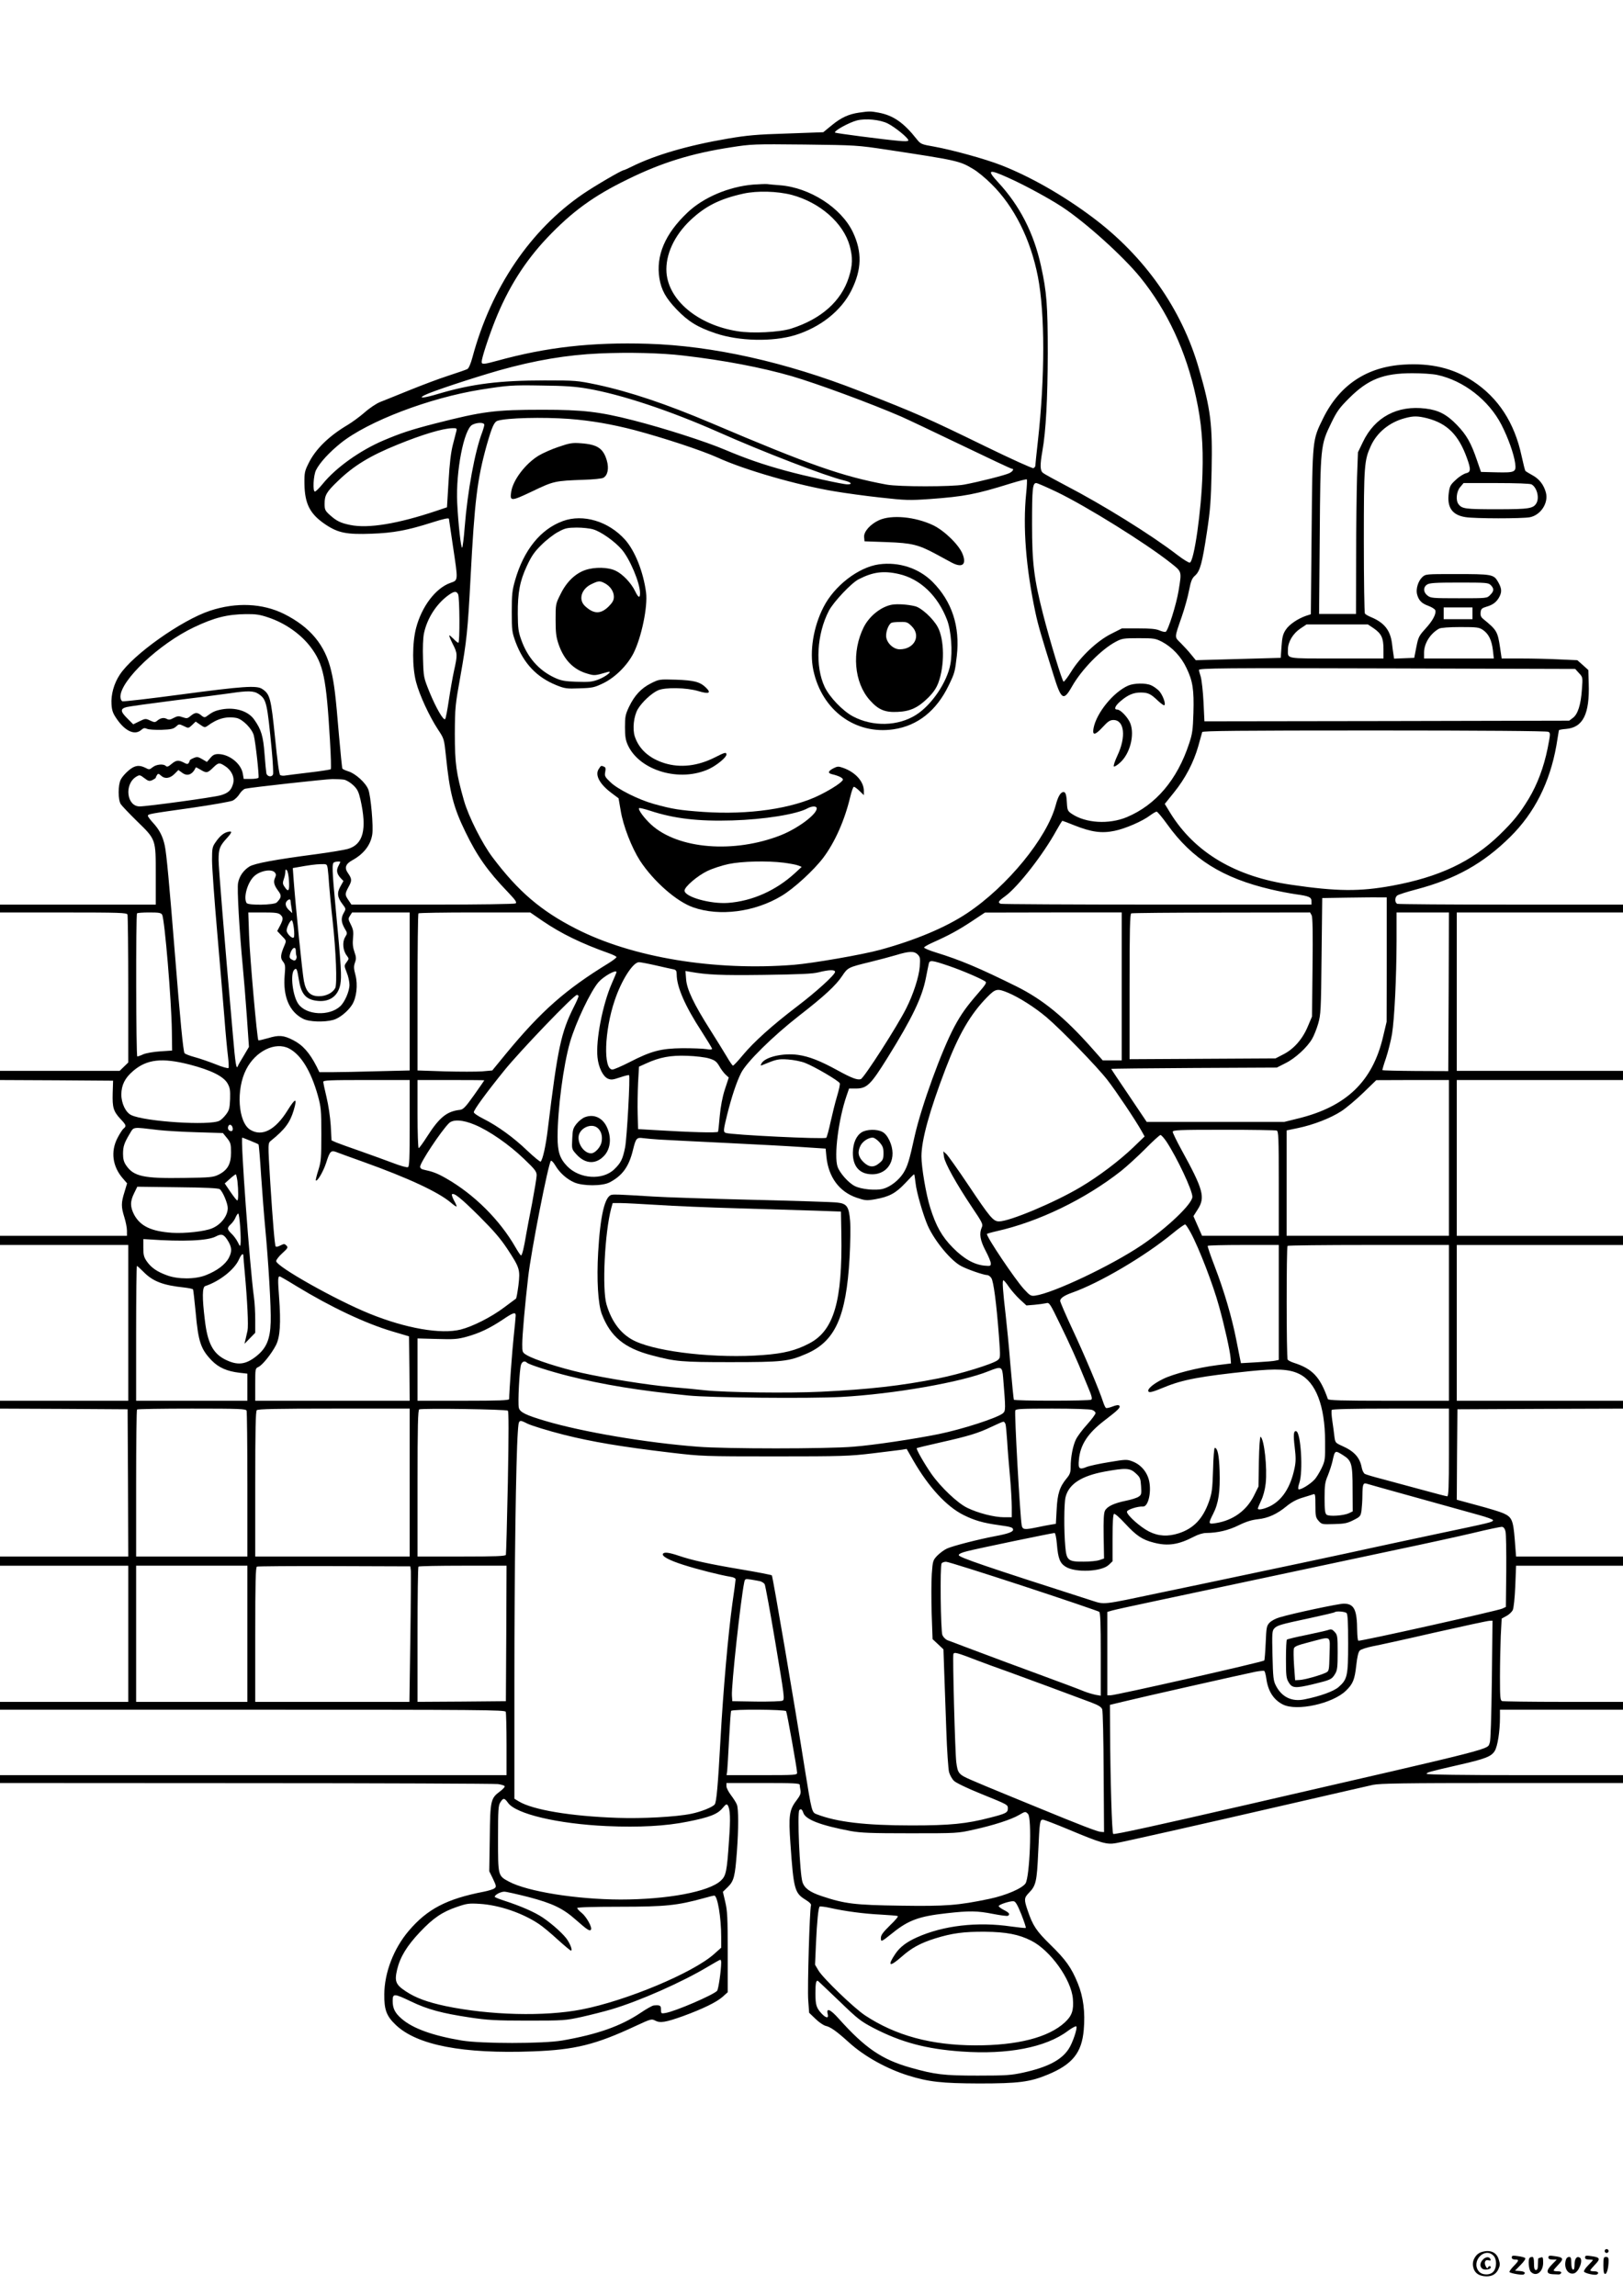 <?xml version="1.0" standalone="no"?>
<!DOCTYPE svg PUBLIC "-//W3C//DTD SVG 20010904//EN"
 "http://www.w3.org/TR/2001/REC-SVG-20010904/DTD/svg10.dtd">
<svg version="1.0" xmlns="http://www.w3.org/2000/svg"
 width="1240pt" height="1754pt" viewBox="0 0 1240 1754"
 preserveAspectRatio="xMidYMid meet">

<g transform="translate(0,1754) scale(0.1,-0.1)"
fill="#000000" stroke="none">
<path d="M6565 16680 c-82 -12 -138 -38 -209 -96 l-66 -54 -277 -10 c-234 -7
-306 -14 -453 -39 -305 -52 -558 -126 -736 -215 -29 -14 -55 -26 -59 -26 -15
0 -216 -117 -310 -181 -402 -274 -702 -716 -845 -1247 -13 -49 -29 -86 -39
-91 -9 -5 -75 -28 -146 -51 -72 -23 -206 -74 -300 -112 -93 -38 -193 -78 -221
-89 -28 -11 -82 -47 -120 -81 -38 -33 -96 -75 -128 -94 -143 -85 -245 -184
-298 -292 -30 -60 -33 -73 -32 -156 2 -157 43 -235 166 -316 93 -61 159 -74
345 -67 169 6 276 26 464 86 88 28 129 37 129 27 0 -2 14 -94 30 -204 41 -274
42 -263 -20 -285 -112 -40 -218 -180 -261 -344 -30 -115 -30 -300 0 -413 26
-100 102 -263 167 -362 47 -71 47 -71 61 -202 28 -278 57 -393 149 -581 89
-184 171 -300 323 -458 59 -62 72 -80 60 -88 -8 -5 -280 -9 -634 -9 l-620 0
-22 33 c-29 42 -29 48 1 104 26 47 25 60 -7 106 -27 39 -16 68 35 96 87 48
139 115 152 196 10 59 -11 296 -30 344 -20 52 -99 123 -153 139 -22 7 -42 16
-45 21 -3 4 -14 118 -26 252 -26 312 -36 395 -60 496 -46 196 -160 333 -359
433 -165 82 -366 91 -566 25 -218 -72 -590 -336 -690 -489 -45 -68 -68 -153
-63 -227 3 -47 11 -69 41 -112 65 -94 138 -126 187 -82 16 14 25 16 43 8 12
-6 62 -9 110 -8 75 3 92 7 112 25 22 20 23 21 59 4 36 -18 36 -18 64 8 l27 26
35 -24 c31 -22 36 -22 55 -9 75 56 144 75 221 61 47 -9 119 -81 133 -133 14
-54 42 -313 36 -324 -4 -5 -30 -9 -60 -9 l-53 0 -7 41 c-13 76 -103 148 -187
149 -28 0 -42 -7 -61 -30 l-26 -30 -36 21 c-31 18 -39 20 -65 9 -17 -7 -30
-15 -30 -19 0 -3 -4 -12 -8 -19 -7 -10 -14 -10 -38 3 -41 21 -58 19 -94 -11
-23 -20 -34 -24 -43 -15 -18 18 -72 13 -100 -9 -25 -20 -28 -20 -56 -5 -48 24
-83 19 -129 -21 -24 -20 -50 -50 -59 -68 -22 -41 -22 -156 0 -189 9 -13 63
-70 121 -127 149 -145 146 -137 146 -413 l0 -227 -595 0 -595 0 0 -30 0 -30
484 0 c432 0 485 -2 490 -16 3 -9 6 -266 6 -573 l0 -557 -33 -32 -33 -32 -457
0 -457 0 0 -35 0 -35 432 -2 432 -3 -3 -95 c-3 -110 5 -138 59 -197 45 -47 47
-55 24 -74 -9 -7 -30 -40 -47 -73 -53 -103 -37 -218 42 -308 l32 -37 -20 -67
c-26 -82 -26 -112 -1 -192 11 -35 20 -81 20 -103 l0 -39 -485 0 -485 0 0 -35
0 -35 490 0 490 0 0 -595 0 -595 -490 0 -490 0 0 -30 0 -30 488 -2 487 -3 3
-562 2 -563 -490 0 -490 0 0 -35 0 -35 490 0 490 0 0 -520 0 -520 -490 0 -490
0 0 -30 0 -30 1929 0 c1750 0 1929 -1 1935 -16 3 -9 6 -121 6 -250 l0 -234
-1935 0 -1935 0 0 -30 0 -30 1878 -1 c1032 0 1899 -4 1926 -7 27 -4 51 -11 52
-17 2 -5 -14 -23 -36 -39 -71 -53 -75 -68 -78 -356 l-4 -254 29 -59 c26 -55
26 -60 10 -72 -9 -7 -45 -18 -80 -25 -284 -55 -432 -132 -574 -299 -115 -135
-186 -319 -187 -486 -1 -118 17 -166 89 -234 163 -154 512 -221 1045 -201 323
12 480 51 786 194 117 54 122 56 150 41 38 -20 80 -13 214 35 150 55 255 106
301 147 l39 35 0 307 c0 262 -3 317 -19 383 l-18 77 38 37 c46 45 55 80 69
269 13 178 13 326 0 360 -5 14 -26 47 -45 72 -19 25 -35 56 -35 69 l0 24 280
0 c231 0 280 -2 280 -14 0 -7 3 -26 6 -42 4 -23 -2 -39 -30 -76 -56 -72 -62
-118 -47 -331 24 -346 32 -377 113 -427 33 -20 48 -36 44 -45 -10 -28 -28
-629 -21 -724 l7 -96 48 -46 c26 -26 62 -50 78 -54 37 -8 83 -40 182 -130 116
-104 283 -197 448 -249 158 -49 256 -60 542 -61 302 0 389 11 526 68 188 78
259 167 274 341 12 135 -3 252 -45 355 -49 121 -93 182 -211 297 -107 105
-133 144 -173 262 -28 82 -27 95 10 133 54 55 61 86 71 309 11 240 13 250 36
250 9 0 98 -34 196 -75 251 -105 292 -117 363 -104 73 13 632 139 1348 304
303 70 579 133 615 141 53 11 234 14 988 14 l922 0 0 30 0 30 -750 0 c-473 0
-750 4 -750 10 0 11 18 16 235 66 212 48 259 66 285 109 22 35 40 151 40 258
l0 57 470 0 470 0 0 30 0 30 -454 0 c-250 0 -461 3 -470 6 -14 5 -16 31 -16
183 0 98 3 238 6 313 l7 134 36 20 c20 10 42 31 49 46 7 15 15 90 19 182 l6
156 409 0 408 0 0 35 0 35 -408 0 -409 0 -10 130 c-12 149 -22 172 -88 201
-24 11 -114 38 -200 61 l-155 42 2 345 3 346 633 3 632 2 0 30 0 30 -635 0
-635 0 0 595 0 595 635 0 635 0 0 35 0 35 -635 0 -635 0 0 595 0 595 635 0
635 0 0 35 0 35 -635 0 -635 0 0 605 0 605 635 0 635 0 0 30 0 30 -854 0
c-470 0 -861 3 -870 6 -20 8 -21 47 -2 63 8 7 73 28 146 47 300 79 513 198
719 402 185 183 302 415 352 697 10 61 19 113 19 116 0 4 25 9 55 11 130 11
181 115 173 349 l-3 101 -42 38 -42 37 -137 6 c-75 4 -205 7 -289 7 l-152 0
-12 82 c-19 126 -25 135 -130 221 -16 13 -21 26 -19 49 3 27 9 33 46 44 49 14
77 36 98 76 20 39 17 65 -11 114 -33 57 -46 59 -327 59 -226 0 -226 0 -252
-24 -31 -29 -49 -89 -40 -128 12 -48 35 -72 85 -90 27 -10 52 -25 55 -35 8
-27 -19 -79 -76 -141 -49 -54 -54 -64 -69 -140 l-16 -82 -77 -3 -77 -3 -5 33
c-3 18 -8 56 -11 83 -13 101 -59 159 -160 201 -22 9 -43 21 -47 28 -4 6 -8
254 -8 551 0 582 3 619 54 730 47 102 142 180 260 211 66 18 98 17 171 -1 152
-40 238 -126 302 -302 32 -88 31 -110 -7 -118 -16 -4 -51 -25 -76 -49 -42 -38
-48 -48 -55 -101 -15 -110 25 -169 127 -185 72 -12 432 -12 492 -1 83 16 144
109 123 188 -16 60 -51 105 -103 133 -26 14 -50 29 -53 32 -4 4 -17 56 -30
116 -54 253 -178 444 -372 571 -149 98 -318 139 -528 126 -282 -17 -490 -155
-616 -410 -83 -169 -81 -154 -88 -868 l-6 -629 -37 -12 c-65 -23 -128 -66
-155 -107 -21 -32 -27 -56 -32 -127 l-6 -87 -325 -9 -324 -9 -36 44 c-19 24
-55 63 -79 87 -49 49 -50 34 8 202 22 63 47 154 56 202 14 71 22 91 46 112 38
34 54 93 90 331 26 172 31 238 36 473 7 354 -6 461 -98 779 -130 452 -414 856
-813 1154 -223 167 -472 309 -696 397 -126 49 -370 116 -512 142 -99 17 -104
20 -133 56 -100 127 -180 183 -294 204 -58 11 -71 11 -146 0z m217 -83 c56
-28 158 -111 158 -129 0 -7 -24 -9 -72 -4 -116 10 -483 58 -488 63 -12 12 106
77 167 93 67 17 176 6 235 -23z m-2 -201 c533 -81 553 -85 655 -147 32 -18 95
-70 139 -114 174 -171 300 -422 356 -710 54 -280 54 -766 0 -1251 -11 -98 -20
-185 -20 -192 0 -7 -7 -15 -15 -18 -8 -3 -171 71 -364 165 -447 218 -524 252
-966 425 -564 221 -1121 345 -1615 360 -431 13 -775 -26 -1152 -130 -102 -28
-118 -29 -118 -8 0 28 51 185 102 314 99 249 227 452 398 633 191 201 354 320
615 447 260 128 490 199 791 245 153 24 173 25 559 21 397 -5 402 -5 635 -40z
m928 -216 c120 -54 301 -152 401 -217 180 -117 472 -380 604 -543 206 -255
349 -562 425 -915 42 -191 56 -358 49 -584 -8 -279 -64 -673 -97 -679 -8 -1
-51 25 -95 59 -199 153 -567 382 -854 531 -86 45 -164 88 -173 96 -22 18 -23
59 -4 167 27 151 40 400 41 745 0 370 -8 471 -52 670 -55 250 -162 459 -326
636 -91 99 -76 105 81 34z m-2488 -1356 c311 -36 599 -91 831 -158 188 -55
596 -205 834 -308 39 -17 242 -113 452 -214 210 -101 386 -184 392 -184 21 0
11 -20 -17 -34 -29 -15 -233 -67 -347 -88 -93 -17 -495 -17 -590 0 -337 62
-588 150 -1340 470 -347 147 -621 239 -876 294 -150 31 -160 32 -399 32 -341
0 -551 -26 -803 -100 -119 -36 -168 -40 -112 -12 55 28 357 128 569 189 274
77 517 118 765 129 224 10 472 4 641 -16z m5761 -148 c201 -43 394 -193 491
-382 51 -100 94 -221 104 -292 9 -69 0 -73 -142 -70 l-119 3 -31 90 c-45 132
-79 192 -152 268 -78 81 -141 114 -240 126 -216 27 -388 -65 -479 -255 l-38
-79 -7 -190 c-3 -104 -7 -382 -7 -617 l-1 -428 -141 0 -141 0 5 593 c5 688 6
698 88 866 44 91 63 116 138 191 144 143 260 189 481 189 70 0 154 -5 191 -13z
m-6491 -105 c256 -44 626 -167 995 -330 348 -155 825 -338 963 -371 55 -13 70
-30 26 -30 -36 0 -325 64 -474 105 -172 47 -301 92 -460 159 -148 63 -469 166
-705 226 -254 65 -384 80 -687 80 -368 0 -459 -12 -823 -105 -183 -47 -262
-73 -394 -129 -179 -76 -365 -208 -466 -333 -26 -32 -53 -58 -59 -58 -18 0
-12 125 9 165 29 57 101 135 188 205 208 167 678 346 1072 409 204 32 235 35
460 31 178 -2 258 -7 355 -24z m-140 -231 c166 -13 323 -40 500 -86 228 -61
509 -154 632 -209 204 -94 610 -211 893 -258 83 -14 242 -36 355 -48 189 -21
218 -22 375 -11 260 19 348 35 617 119 65 20 120 34 123 31 3 -3 1 -52 -5
-108 -26 -257 -2 -566 71 -910 20 -94 45 -180 137 -473 60 -194 77 -205 141
-93 73 130 224 285 336 344 47 25 59 27 175 27 118 0 128 -2 179 -28 77 -41
146 -114 186 -200 48 -99 58 -165 53 -342 -4 -130 -8 -161 -33 -235 -90 -275
-254 -469 -476 -562 -137 -57 -314 -46 -420 25 -30 20 -34 28 -37 72 -3 70
-10 95 -26 95 -22 0 -42 -32 -60 -100 -67 -251 -370 -621 -676 -825 -163 -109
-397 -207 -664 -280 -139 -38 -516 -103 -660 -115 -606 -48 -1235 55 -1666
276 -267 136 -441 285 -636 544 -79 104 -185 314 -219 434 -60 210 -70 286
-70 511 1 202 3 219 43 442 47 264 56 346 77 748 31 591 51 754 124 1016 40
139 56 176 83 185 70 22 344 29 548 14z m-650 -45 c0 -8 -7 -32 -14 -52 -58
-149 -114 -455 -136 -733 -6 -80 -15 -149 -19 -153 -9 -9 -30 180 -38 343 -11
240 51 560 115 595 36 19 92 20 92 0z m-213 -47 c-3 -13 -15 -60 -27 -105 -15
-58 -25 -141 -33 -280 l-12 -198 -80 -27 c-295 -99 -522 -137 -660 -108 -73
15 -104 30 -156 77 -35 32 -39 40 -39 85 0 65 14 90 102 174 121 117 246 193
456 278 189 77 343 123 416 125 35 1 38 -1 33 -21z m4587 -466 c228 -110 681
-392 869 -541 88 -70 86 -62 62 -211 -17 -106 -81 -309 -99 -316 -7 -3 -29 2
-49 11 -26 11 -72 15 -161 15 l-124 0 -81 -41 c-107 -53 -236 -175 -306 -288
-27 -44 -54 -79 -59 -78 -11 4 -103 306 -156 512 -70 274 -85 394 -85 690 0
271 4 315 32 315 9 0 79 -31 157 -68z m3627 58 c40 -22 61 -98 39 -141 -24
-44 -55 -49 -305 -49 -240 0 -265 3 -292 39 -22 29 -16 96 13 130 l26 31 250
0 c152 0 257 -4 269 -10z m-311 -770 c26 -26 25 -46 -5 -75 -24 -25 -24 -25
-238 -25 -202 0 -216 1 -241 21 -32 25 -34 62 -4 83 19 13 60 16 245 16 210 0
224 -1 243 -20z m-7890 -69 c12 -23 14 -371 2 -371 -5 0 -21 13 -37 30 -16 16
-30 28 -32 26 -3 -2 9 -31 26 -65 37 -72 37 -83 10 -204 -11 -50 -29 -153 -40
-227 -11 -74 -23 -138 -28 -143 -13 -13 -69 84 -119 205 -45 112 -46 114 -50
253 -3 85 0 162 7 196 24 115 94 224 185 291 46 33 62 35 76 9z m7750 -146 l0
-45 -110 0 -110 0 0 45 0 45 110 0 110 0 0 -45z m-9202 -31 c130 -43 249 -127
324 -225 99 -131 121 -235 149 -716 7 -117 10 -215 6 -219 -3 -3 -77 -15 -164
-25 -87 -10 -169 -21 -183 -23 -14 -3 -32 -1 -39 3 -8 5 -21 100 -40 289 -31
302 -38 330 -99 370 -42 27 -147 20 -619 -43 -238 -32 -439 -55 -448 -52 -8 4
-15 18 -15 35 0 125 297 405 563 531 156 74 254 98 395 100 76 1 108 -4 170
-25z m8448 -84 c59 -41 74 -74 74 -160 l0 -70 -359 0 c-398 0 -371 -5 -371 69
0 57 38 121 94 159 l48 32 235 0 234 0 45 -30z m834 -12 c44 -30 67 -79 76
-155 l7 -63 -267 0 -266 0 0 45 c0 70 48 146 115 183 12 7 78 12 161 12 130 0
144 -2 174 -22z m734 -330 c29 -31 29 -32 22 -125 -8 -116 -31 -189 -69 -217
l-28 -21 -1394 -3 -1393 -2 -7 147 c-4 82 -14 168 -21 193 -8 25 -14 48 -14
52 0 14 164 16 1505 12 l1370 -4 29 -32z m-10087 -160 c59 -41 64 -64 99 -426
9 -95 13 -179 10 -187 -9 -24 -45 -18 -51 8 -2 12 -9 79 -14 149 -10 134 -25
185 -78 260 -45 66 -145 98 -249 79 -51 -10 -69 -18 -120 -56 -9 -6 -19 -4
-31 6 -33 29 -51 29 -83 3 -27 -23 -32 -24 -64 -13 -30 11 -40 10 -69 -5 -26
-15 -38 -16 -54 -7 -23 12 -48 6 -74 -16 -14 -12 -22 -11 -52 3 -34 16 -37 16
-82 -6 l-47 -23 -44 44 c-55 54 -57 75 -6 88 20 5 186 28 367 51 182 22 371
47 420 54 140 21 184 20 222 -6z m9852 -288 c18 -9 17 -14 -5 -127 -29 -143
-78 -274 -144 -384 -70 -115 -117 -173 -225 -278 -210 -203 -460 -321 -820
-387 -246 -45 -419 -44 -767 7 -426 61 -737 244 -925 546 l-44 72 70 87 c86
106 150 228 186 354 14 52 28 101 30 108 4 9 275 12 1315 12 826 0 1318 -4
1329 -10z m-10108 -263 c49 -32 73 -86 60 -133 -14 -51 -37 -72 -95 -89 -55
-16 -560 -85 -619 -85 -100 0 -119 171 -26 227 25 15 28 15 62 -11 30 -23 38
-25 61 -15 14 7 26 15 26 18 0 3 4 13 10 21 7 12 12 12 29 -4 30 -28 69 -23
104 12 l30 30 29 -21 c40 -30 79 -14 104 41 1 2 17 -6 35 -17 46 -28 54 -27
96 14 42 41 49 42 94 12z m909 -103 c18 -4 49 -23 70 -43 31 -30 40 -49 54
-109 51 -227 22 -343 -97 -377 -29 -8 -137 -26 -242 -40 -313 -41 -469 -70
-509 -94 -46 -29 -77 -73 -87 -125 -9 -42 10 -368 36 -641 8 -82 22 -254 31
-381 l16 -231 -40 -68 c-23 -37 -43 -72 -45 -79 -11 -30 -19 19 -37 230 -69
785 -110 1288 -110 1346 0 83 9 106 61 163 44 48 46 60 8 50 -32 -8 -62 -34
-93 -80 -24 -34 -26 -47 -26 -137 0 -54 18 -304 40 -556 22 -251 46 -545 55
-652 8 -107 20 -234 26 -282 6 -48 8 -91 5 -96 -3 -5 -47 7 -98 28 -51 20
-123 45 -161 55 -37 10 -71 23 -77 30 -10 12 -33 247 -75 775 -41 511 -63 752
-76 810 -15 71 -41 122 -90 175 -21 23 -39 47 -39 53 0 14 12 16 333 61 158
23 301 48 316 56 16 8 39 30 51 50 12 19 31 37 43 40 40 10 611 73 668 74 31
0 71 -2 89 -5z m6288 -341 c189 -264 421 -410 792 -497 58 -14 143 -30 190
-37 102 -14 120 -22 120 -54 l0 -25 -1179 0 c-649 0 -1186 3 -1195 6 -25 10
-19 20 35 59 98 72 291 320 390 501 23 41 43 74 46 74 3 0 45 -16 92 -35 129
-51 207 -62 305 -42 84 17 215 74 274 119 21 15 42 28 49 28 6 0 43 -44 81
-97z m-6318 -287 c0 -2 -7 -17 -15 -32 -17 -33 -12 -59 18 -92 l21 -22 -23
-41 c-28 -49 -24 -84 16 -136 26 -34 27 -36 10 -65 -23 -40 -21 -71 5 -118 23
-38 23 -39 4 -70 -22 -38 -16 -101 13 -139 18 -24 18 -25 -1 -51 -19 -26 -19
-27 1 -79 12 -28 21 -71 21 -94 0 -49 -36 -132 -71 -164 -84 -77 -258 -68
-319 17 -44 61 -64 230 -32 262 17 17 22 7 34 -68 17 -113 51 -156 132 -168
99 -15 168 31 186 124 11 59 7 134 -35 577 -28 299 -30 349 -12 356 15 7 47 8
47 3z m-96 -53 c3 -21 8 -78 11 -128 4 -49 15 -169 26 -265 26 -237 36 -489
20 -518 -20 -37 -70 -62 -124 -62 -66 0 -99 33 -115 115 -12 59 -64 578 -78
767 l-7 97 34 6 c88 16 138 23 181 24 46 1 46 1 52 -36z m-296 -93 c5 -76 -5
-89 -34 -44 -15 21 -15 31 -6 58 7 18 12 43 12 56 0 19 3 21 12 12 7 -7 14
-44 16 -82z m-108 65 c10 -12 10 -21 1 -41 -14 -31 -7 -57 26 -101 26 -34 23
-51 -13 -87 -20 -20 -218 -23 -230 -4 -26 42 7 158 58 205 45 42 133 58 158
28z m8495 -665 l-1 -475 -27 -114 c-80 -342 -281 -535 -650 -625 l-105 -26
-525 0 -526 0 -135 201 c-75 110 -136 202 -136 204 0 2 285 5 633 7 l632 3 67
34 c73 36 166 121 203 186 13 22 34 74 46 115 20 71 22 100 26 517 l5 443 182
3 c99 1 210 3 246 2 l65 0 0 -475z m-8375 448 c0 -7 3 -31 7 -53 l6 -40 -21
19 c-28 24 -37 53 -22 71 15 18 30 19 30 3z m-981 -106 c19 -36 71 -654 74
-887 l2 -150 -90 -6 c-49 -3 -107 -13 -129 -22 -21 -10 -42 -17 -47 -17 -10 0
-12 1083 -2 1093 3 4 46 7 94 7 75 0 90 -3 98 -18z m903 1 c23 -21 23 -35 -3
-85 l-21 -40 35 -37 c35 -35 35 -37 22 -69 -32 -74 -35 -100 -13 -127 18 -23
19 -34 13 -104 -14 -163 35 -279 140 -333 45 -24 161 -28 231 -9 46 12 113 66
144 116 34 54 45 151 26 226 -14 51 -14 68 -4 96 10 28 10 42 -4 81 -12 34
-15 64 -11 105 5 48 2 66 -16 103 -21 42 -22 46 -7 69 l16 25 220 0 220 0 0
-603 0 -604 -247 -6 c-137 -4 -292 -7 -345 -7 l-98 0 -21 43 c-54 106 -107
165 -180 202 -72 37 -109 40 -190 15 -39 -11 -73 -19 -75 -17 -10 10 -65 633
-71 800 l-6 177 113 0 c92 0 117 -3 132 -17z m2005 -49 c143 -97 295 -171 506
-246 31 -11 57 -24 57 -29 0 -5 -27 -26 -61 -47 -329 -202 -511 -362 -779
-686 l-109 -133 -78 -7 c-43 -3 -171 -3 -285 0 l-208 7 0 597 c0 328 3 600 7
603 3 4 197 7 430 7 l424 0 96 -66z m4423 -499 l0 -565 -72 0 -73 0 -85 96
c-207 233 -372 368 -572 468 -289 143 -429 202 -620 261 -49 15 -88 32 -88 37
0 5 30 22 68 39 121 54 193 93 296 161 l101 67 523 1 522 0 0 -565z m1451 544
c8 -15 10 -130 7 -398 l-4 -376 -33 -78 c-41 -97 -108 -172 -188 -212 l-58
-30 -557 -3 -558 -3 0 555 c0 434 3 555 13 559 6 3 317 6 689 6 l677 1 12 -21z
m1047 -585 l-3 -606 -250 1 c-137 1 -251 4 -253 6 -2 2 10 43 27 92 16 48 37
131 46 183 19 119 34 428 35 713 l0 217 200 0 200 0 -2 -606z m-8823 487 c4
-33 4 -65 0 -71 -10 -16 -55 28 -55 52 0 24 27 78 39 78 5 0 12 -27 16 -59z
m15 -175 c0 -13 2 -30 5 -38 3 -7 1 -19 -4 -27 -7 -10 -13 -11 -31 -1 -17 9
-20 17 -15 38 13 51 45 71 45 28z m4751 -27 c19 -19 21 -29 16 -93 -6 -78 -49
-211 -103 -318 -69 -138 -322 -531 -347 -541 -25 -9 -69 7 -178 67 -133 73
-218 106 -302 118 -115 16 -252 -16 -279 -65 -9 -17 -8 -19 8 -12 107 44 120
47 194 42 41 -3 100 -14 130 -26 69 -26 259 -137 266 -156 3 -7 -6 -50 -20
-96 -14 -46 -36 -135 -50 -198 -13 -62 -29 -118 -33 -122 -13 -13 -729 22
-768 37 -20 8 -19 18 10 137 35 140 72 251 107 321 42 83 242 280 443 437 192
149 282 232 330 305 42 63 46 65 210 105 66 16 156 40 200 53 101 31 139 32
166 5z m240 -88 c105 -36 244 -96 278 -119 11 -8 -1 -26 -55 -88 -88 -101
-131 -161 -181 -254 -98 -182 -253 -609 -304 -835 -42 -192 -55 -233 -86 -284
-35 -56 -100 -107 -156 -122 -55 -15 -168 -4 -216 21 -49 24 -116 101 -132
148 -28 85 7 362 69 542 l19 55 54 0 c83 1 111 28 241 237 188 302 263 459
292 608 9 47 19 95 22 108 6 30 23 28 155 -17z m-2238 4 c62 -14 122 -28 135
-30 17 -4 22 -12 22 -38 0 -96 65 -244 191 -437 43 -67 79 -126 79 -131 0 -7
-15 -8 -42 -3 -24 4 -106 7 -183 7 -167 -2 -239 -21 -408 -108 -59 -30 -117
-55 -128 -55 -71 0 -62 296 18 530 51 152 139 290 185 290 11 0 70 -11 131
-25z m1367 -49 c0 -22 -145 -154 -297 -269 -182 -139 -322 -264 -407 -366 -37
-45 -71 -81 -76 -81 -4 0 -25 30 -47 68 -22 37 -78 128 -125 202 -127 200
-180 311 -186 389 l-5 64 34 -6 c136 -24 234 -28 566 -24 274 4 372 8 418 20
79 20 125 21 125 3z m-1670 -2 c0 -3 -16 -42 -36 -87 -70 -160 -123 -433 -109
-564 8 -77 41 -144 78 -162 26 -11 37 -10 94 9 35 12 67 20 69 17 10 -9 -16
-478 -30 -551 -18 -90 -32 -119 -83 -168 -89 -86 -266 -74 -360 24 -56 58 -73
110 -73 223 0 210 44 547 95 724 44 151 158 391 219 460 39 44 136 98 136 75z
m2991 -157 c84 -35 205 -112 294 -187 112 -95 387 -378 466 -480 66 -85 214
-306 260 -388 l24 -43 -87 -84 c-109 -104 -264 -221 -404 -304 -195 -116 -540
-261 -621 -261 -44 0 -67 27 -233 275 -81 121 -158 229 -170 240 l-23 20 5
-41 c7 -49 92 -203 215 -387 79 -117 85 -130 74 -153 -21 -47 -13 -98 29 -178
22 -41 40 -85 40 -97 0 -20 -4 -21 -49 -17 -79 8 -157 52 -241 137 -83 84
-129 165 -173 306 -32 101 -67 308 -67 392 0 124 61 346 184 668 100 262 189
416 317 547 65 66 77 69 160 35z m-3281 -27 c0 -6 -15 -41 -34 -78 -100 -199
-125 -316 -201 -940 -15 -125 -38 -228 -54 -245 -4 -4 -50 34 -102 83 -104
100 -225 188 -336 244 -40 20 -73 42 -73 50 0 18 93 146 233 319 122 151 532
578 555 577 6 0 12 -5 12 -10z m-2212 -399 c91 -47 167 -171 220 -358 25 -92
27 -111 27 -298 0 -181 -2 -207 -23 -274 -13 -40 -21 -75 -19 -78 11 -11 57
68 78 132 31 97 37 102 91 80 24 -9 111 -41 193 -70 343 -123 573 -230 669
-311 22 -19 41 -32 44 -30 2 3 -6 23 -19 45 -12 23 -19 44 -16 48 15 14 68
-28 208 -167 111 -111 163 -171 217 -253 93 -142 97 -155 83 -275 -7 -53 -15
-99 -19 -102 -4 -3 -45 -33 -90 -67 -98 -74 -241 -146 -332 -169 -151 -38
-420 9 -696 121 -259 105 -714 361 -714 402 0 9 21 37 47 60 43 39 45 45 31
59 -14 14 -18 14 -46 0 -17 -9 -33 -12 -36 -7 -7 11 -22 187 -41 486 -19 309
-19 302 7 323 104 84 144 137 172 231 29 98 14 97 -47 -1 -93 -150 -195 -203
-285 -148 -93 57 -110 308 -31 461 71 140 222 214 327 160z m3209 -76 c44 -13
57 -23 78 -58 13 -24 35 -53 49 -66 l24 -22 -30 -91 c-19 -59 -32 -130 -39
-202 -5 -61 -11 -115 -13 -121 -3 -10 -213 -4 -491 13 l-120 7 -3 115 c-2 63
0 171 3 239 l7 123 53 24 c104 48 190 64 315 59 64 -2 138 -11 167 -20z
m-3968 -47 c164 -43 257 -89 289 -143 19 -34 22 -51 20 -121 -3 -70 -7 -85
-31 -117 -15 -20 -38 -42 -50 -48 -72 -39 -570 -7 -674 43 -43 20 -76 90 -76
158 1 72 27 125 90 179 105 90 220 103 432 49z m1681 -448 c0 -276 -2 -332
-14 -336 -8 -3 -59 11 -113 32 -54 20 -165 61 -248 90 -82 28 -166 59 -186 67
l-36 16 -6 113 c-4 64 -18 158 -32 216 -14 57 -25 110 -25 118 0 12 50 14 330
14 l330 0 0 -330z m570 328 c0 -2 -35 -52 -78 -113 -66 -93 -83 -110 -108
-113 -100 -11 -157 -57 -251 -204 -31 -49 -60 -88 -64 -88 -5 0 -9 117 -9 260
l0 260 255 0 c140 0 255 -1 255 -2z m7370 -593 l0 -595 -620 0 -620 0 0 403 0
402 86 18 c117 24 251 76 332 129 36 23 112 87 167 140 l100 97 278 1 277 0 0
-595z m-7442 253 c109 -45 263 -152 375 -260 85 -81 97 -97 97 -126 0 -18 -16
-113 -34 -210 -19 -97 -40 -206 -46 -242 -16 -98 -31 -160 -39 -160 -4 0 -23
28 -43 63 -120 209 -315 403 -528 525 -70 40 -103 52 -172 67 -18 3 -28 12
-28 23 0 31 159 271 220 332 31 31 106 27 198 -12z m-1850 -26 c2 -14 -2 -22
-12 -22 -19 0 -29 17 -22 36 8 22 30 12 34 -14z m-568 -14 c52 -6 185 -14 294
-17 l199 -6 31 -38 c28 -35 31 -45 31 -111 0 -88 -26 -134 -95 -169 -42 -20
-61 -22 -262 -25 -311 -5 -387 11 -445 97 -17 25 -23 48 -23 87 0 57 9 83 52
155 32 53 16 51 218 27z m8544 -4 c14 -5 16 -51 16 -405 l0 -399 -293 0 -293
0 -33 75 -33 75 33 52 c59 92 43 151 -126 458 -36 66 -65 126 -65 134 0 14 44
16 389 16 214 0 396 -3 405 -6z m-841 -86 c81 -124 197 -370 197 -420 0 -54
-193 -238 -387 -369 -231 -156 -676 -367 -814 -386 -33 -4 -39 -1 -87 51 -68
75 -282 393 -282 420 0 2 33 12 73 21 322 72 677 244 952 460 44 35 127 111
185 169 57 58 110 106 116 106 7 0 28 -24 47 -52z m-7000 8 c31 -13 60 -25 62
-28 3 -2 12 -110 20 -239 9 -129 22 -301 30 -384 26 -273 47 -628 43 -735 -4
-132 -33 -199 -110 -260 -82 -65 -144 -72 -238 -25 -93 47 -135 127 -155 302
-21 170 -20 252 3 259 109 36 224 126 258 204 19 42 34 52 34 23 0 -10 4 -65
10 -123 20 -220 29 -407 21 -445 -5 -22 -12 -53 -16 -70 l-7 -30 41 42 41 42
0 100 c0 55 -4 133 -10 173 -32 234 -104 1218 -89 1218 2 0 30 -11 62 -24z
m3127 9 c47 -3 270 -14 495 -25 226 -11 492 -25 591 -32 l182 -12 6 -63 c16
-156 99 -267 231 -312 66 -22 76 -23 140 -12 108 19 157 45 230 122 35 38 66
69 69 69 2 0 7 -30 11 -67 7 -69 57 -242 93 -325 52 -117 178 -270 257 -310
49 -26 172 -68 197 -68 9 0 24 -10 32 -23 17 -25 39 -193 58 -443 12 -166 12
-166 -10 -184 -36 -29 -286 -106 -452 -139 -288 -57 -529 -84 -895 -102 -252
-12 -728 -6 -890 11 -49 6 -167 17 -262 25 -177 16 -485 65 -678 108 -167 38
-364 101 -423 137 -31 19 -32 22 -32 82 0 66 20 295 45 511 23 203 154 870
174 890 4 4 20 -12 34 -36 32 -55 87 -104 144 -129 66 -29 214 -29 270 0 98
51 148 120 179 248 22 90 28 97 78 90 23 -3 79 -8 126 -11z m-3226 -317 c8
-72 8 -148 -1 -148 -5 0 -28 30 -52 65 l-44 65 39 35 c21 19 42 34 45 35 3 0
9 -24 13 -52z m-135 -62 c23 -18 61 -108 61 -144 0 -60 -52 -127 -120 -155
-57 -24 -207 -40 -305 -34 -159 11 -241 50 -289 136 -32 61 -33 103 -1 167
l24 49 308 -4 c212 -2 312 -7 322 -15z m156 -288 c4 -57 5 -114 3 -128 -3 -24
-4 -23 -21 11 -10 20 -31 49 -47 64 -36 35 -37 45 -6 74 14 13 30 36 36 52 7
16 16 29 20 29 5 0 11 -46 15 -102z m7262 -44 c63 -116 172 -398 217 -564 42
-151 84 -340 88 -395 l3 -40 -105 -13 c-150 -19 -334 -66 -415 -106 -73 -36
-122 -77 -111 -95 7 -11 34 -4 123 33 138 57 276 83 652 122 206 21 302 16
377 -21 127 -62 197 -243 198 -515 1 -139 0 -148 -27 -205 -16 -33 -40 -73
-55 -88 -33 -36 -108 -81 -121 -73 -5 3 -2 24 6 48 30 85 12 383 -23 395 -21
7 -24 -27 -12 -124 9 -75 9 -108 -1 -156 -31 -150 -96 -249 -193 -295 -46 -21
-88 -29 -88 -15 0 3 11 30 25 60 16 32 30 85 35 131 13 118 -11 339 -39 357
-5 3 -11 -80 -13 -188 l-3 -192 -33 -67 c-57 -117 -163 -193 -295 -213 -56 -9
-57 -5 -18 72 41 80 54 170 49 327 -4 122 -16 176 -37 176 -5 0 -11 -75 -13
-167 -5 -151 -8 -176 -32 -245 -46 -129 -116 -203 -229 -240 -84 -27 -157 -23
-228 13 -66 33 -169 125 -169 151 0 16 83 43 123 40 39 -2 65 106 47 194 -15
69 -62 125 -126 150 -44 17 -51 17 -182 -5 -75 -12 -152 -29 -171 -37 -55 -23
-65 -13 -58 55 10 114 67 202 195 300 106 81 126 101 113 114 -6 6 -23 4 -51
-7 -23 -9 -45 -14 -50 -11 -5 3 -14 22 -21 43 -30 94 -145 365 -233 553 -53
113 -96 213 -96 222 0 20 30 41 89 62 211 74 560 280 771 454 47 39 90 69 95
68 6 -2 24 -30 42 -63z m-7362 -52 c37 -56 40 -90 13 -141 -27 -51 -91 -99
-176 -132 -80 -32 -213 -32 -296 -1 -77 28 -120 58 -154 106 -23 33 -27 50
-27 105 l0 66 35 -2 c270 -19 457 -11 519 22 41 22 59 18 86 -23z m8035 -481
l0 -439 -23 -5 c-12 -4 -77 -9 -144 -13 l-122 -7 -5 24 c-3 13 -17 83 -31 156
-34 173 -93 373 -164 558 -32 83 -56 153 -54 158 2 4 125 7 274 7 l269 0 0
-439z m1300 -156 l0 -595 -460 0 c-360 0 -462 3 -465 13 -59 169 -117 231
-260 277 -22 7 -43 18 -47 24 -10 14 -10 860 -1 869 3 4 282 7 620 7 l613 0 0
-595z m-9975 391 c72 -74 150 -104 313 -121 34 -4 64 -10 67 -15 2 -4 11 -83
20 -176 20 -224 39 -280 123 -367 53 -54 117 -82 211 -93 l61 -7 0 -103 0
-104 -425 0 -425 0 0 515 c0 283 3 515 6 515 3 0 25 -20 49 -44z m1169 -110
c266 -162 529 -286 736 -347 l125 -37 3 -246 2 -246 -590 0 -590 0 0 123 c0
121 0 124 24 135 31 14 99 99 134 166 32 63 39 167 24 370 -10 132 -9 156 5
156 3 0 61 -33 127 -74z m5444 -6 c19 -27 56 -70 84 -96 l50 -46 61 5 c34 3
74 9 89 12 25 7 28 3 108 -162 68 -138 140 -299 173 -383 3 -8 22 -53 41 -99
27 -64 33 -87 23 -93 -16 -10 -584 -10 -591 0 -2 4 -14 122 -26 262 -11 140
-28 311 -36 380 -22 189 -28 270 -18 270 5 0 24 -23 42 -50z m-3768 -219 c0
-10 -7 -81 -15 -157 -12 -112 -35 -426 -35 -481 0 -10 -77 -13 -350 -13 l-350
0 0 238 0 238 148 -4 c129 -4 158 -2 227 17 98 27 177 65 275 130 81 55 100
61 100 32z m86 -360 c13 -14 178 -67 318 -102 263 -66 534 -111 916 -149 166
-17 925 -24 1165 -11 403 22 922 113 1128 197 98 39 104 37 111 -48 20 -244
20 -255 -2 -274 -42 -35 -310 -122 -492 -159 -189 -38 -495 -84 -650 -96 -200
-17 -982 -17 -1190 0 -391 30 -877 112 -1164 197 -148 44 -194 66 -202 100 -9
34 5 300 17 330 9 25 28 31 45 15z m-2142 -367 c3 -9 6 -263 6 -565 l0 -549
-425 0 -425 0 0 558 c0 307 3 562 7 565 3 4 192 7 419 7 366 0 413 -2 418 -16z
m1246 -549 l0 -565 -590 0 -590 0 0 553 c0 417 3 556 12 565 9 9 154 12 590
12 l578 0 0 -565z m750 549 c7 -7 7 -166 0 -550 -6 -296 -13 -545 -15 -551 -3
-10 -80 -13 -340 -13 l-335 0 0 559 c0 438 3 560 13 565 24 10 666 1 677 -10z
m4464 6 c14 -5 26 -16 26 -24 0 -9 -29 -48 -65 -88 -36 -39 -74 -91 -85 -114
-23 -47 -40 -135 -40 -209 0 -41 -5 -57 -30 -87 -54 -65 -71 -118 -77 -238
l-6 -110 -36 -6 c-20 -3 -67 -12 -104 -20 -101 -21 -114 -19 -121 14 -12 60
-57 859 -49 878 4 12 53 14 283 14 157 0 290 -4 304 -10z m2726 -325 c0 -263
-3 -335 -13 -335 -7 0 -95 23 -197 51 -102 28 -237 64 -300 81 -63 16 -123 34
-132 39 -9 5 -20 26 -24 47 -14 78 -57 126 -150 167 -51 23 -53 25 -59 72 -3
26 -10 81 -16 120 -6 40 -8 77 -4 83 4 6 160 10 451 10 l444 0 0 -335z m-7040
220 c30 -15 164 -56 279 -85 215 -54 440 -92 821 -137 230 -27 247 -28 790
-28 516 0 568 2 745 23 105 13 206 25 226 28 l36 6 51 -89 c116 -201 253 -351
384 -416 82 -41 151 -61 269 -77 94 -13 109 -18 109 -35 0 -17 -38 -31 -140
-50 -131 -25 -321 -74 -365 -94 -22 -10 -55 -35 -74 -54 -33 -35 -35 -40 -42
-140 -4 -58 -4 -193 -1 -301 l7 -197 42 -39 41 -39 6 -173 c3 -95 11 -297 16
-448 5 -151 15 -294 21 -317 6 -22 23 -53 38 -67 16 -15 101 -56 200 -96 214
-87 211 -85 211 -115 0 -31 -15 -39 -133 -69 -183 -48 -309 -60 -602 -60 -356
0 -573 26 -727 86 -35 13 -37 21 -88 338 -76 483 -246 1479 -253 1486 -3 4
-107 24 -231 45 -250 42 -377 70 -480 105 -74 25 -111 30 -121 15 -11 -18 47
-50 158 -85 106 -34 276 -77 360 -91 22 -3 37 -11 37 -20 0 -8 -11 -92 -25
-187 -31 -222 -70 -664 -90 -1028 -20 -363 -31 -488 -45 -504 -17 -21 -105
-56 -179 -71 -115 -24 -375 -38 -566 -31 -353 12 -646 61 -752 126 l-33 20 0
902 c0 863 12 1697 26 1896 7 102 6 101 74 67z m3653 -7 c3 -13 8 -70 12 -128
3 -58 13 -177 21 -264 8 -88 14 -195 14 -238 l0 -78 -58 0 c-76 0 -200 32
-282 72 -74 36 -200 155 -273 258 -55 79 -119 191 -113 198 3 2 83 22 178 43
219 49 293 72 393 120 44 21 85 39 91 39 7 0 14 -10 17 -22z m2577 -233 c67
-42 74 -66 74 -260 l1 -170 -29 -14 c-41 -19 -152 -27 -171 -11 -12 10 -15 37
-15 127 0 98 3 121 25 172 13 33 29 81 35 108 19 86 19 86 80 48z m-1583 -139
c34 -31 37 -39 41 -99 4 -60 2 -66 -19 -80 -13 -9 -57 -23 -98 -31 -91 -19
-142 -43 -159 -76 -9 -18 -12 -70 -10 -195 l3 -170 -35 -12 c-19 -7 -74 -12
-121 -12 -118 -1 -131 9 -140 115 -11 122 -10 330 2 378 25 100 121 162 299
195 161 29 193 28 237 -13z m2138 -184 c198 -55 413 -115 478 -133 66 -18 116
-36 114 -42 -5 -15 -10 -16 -442 -107 -209 -44 -429 -92 -490 -105 -100 -23
-900 -193 -1175 -250 -63 -13 -265 -56 -449 -94 -431 -91 -411 -89 -507 -58
-820 263 -1019 331 -1019 348 0 9 23 20 65 30 72 19 650 139 667 139 6 0 14
-37 18 -87 9 -108 23 -144 67 -171 75 -47 275 -38 330 15 l28 27 0 177 c0 119
4 180 11 185 6 4 43 -28 86 -75 85 -92 131 -123 219 -145 107 -28 189 -15 304
45 34 18 71 29 95 29 89 1 170 20 249 59 57 28 100 41 146 46 78 8 146 39 219
99 38 31 76 52 123 66 37 11 74 23 83 26 13 5 15 -7 15 -84 0 -82 2 -94 24
-119 24 -27 26 -28 118 -25 79 2 101 6 148 30 52 26 55 30 62 72 3 25 7 79 7
121 1 80 6 93 31 86 8 -3 177 -50 375 -105z m687 -259 c5 -18 7 -155 6 -305
l-3 -273 -28 -13 c-34 -16 -1089 -252 -1099 -245 -5 2 -8 37 -9 76 -1 162 -23
207 -103 207 -39 0 -384 -73 -491 -105 -28 -8 -62 -26 -75 -40 -23 -24 -25
-36 -30 -155 -3 -70 -8 -131 -11 -134 -12 -12 -1134 -266 -1174 -266 l-25 0 0
318 0 319 38 11 c20 6 177 40 347 76 171 36 562 119 870 185 308 65 736 156
950 202 215 45 480 103 590 129 110 27 209 47 219 47 13 -1 23 -13 28 -34z
m-3682 -419 c311 -102 571 -191 578 -196 9 -8 12 -86 12 -326 l0 -315 -36 6
c-20 4 -60 15 -88 26 -51 21 -180 69 -308 116 -38 14 -98 36 -135 50 -74 27
-220 81 -323 120 -36 13 -108 41 -160 60 -52 20 -107 41 -122 46 -14 6 -31 23
-38 39 -13 31 -19 527 -6 548 4 6 19 12 34 12 15 0 281 -84 592 -186z m-5930
-364 l0 -520 -425 0 -425 0 0 520 0 520 425 0 425 0 0 -520z m1249 480 c1 -19
0 -252 -4 -517 l-7 -483 -589 0 -589 0 0 514 c0 402 3 515 13 519 6 3 273 5
592 4 l580 -2 4 -35z m729 -477 l-3 -518 -337 -3 -338 -2 0 513 c0 283 3 517
7 520 3 4 156 7 340 7 l333 0 -2 -517z m1941 398 c13 -4 28 -14 33 -22 5 -7
42 -209 82 -447 69 -411 72 -433 55 -443 -11 -5 -95 -8 -201 -7 l-183 3 -3 43
c-5 75 66 729 94 865 6 27 7 28 52 21 26 -4 58 -10 71 -13z m4479 -243 c9 -9
12 -74 12 -232 0 -249 -6 -274 -73 -333 -38 -33 -141 -70 -260 -94 -97 -20
-174 17 -219 105 -19 36 -22 62 -26 229 -4 170 -3 189 13 207 22 24 43 31 274
80 102 22 187 42 189 45 10 10 78 5 90 -7z m1110 -510 c-4 -290 -9 -463 -16
-480 -23 -55 97 -25 -1847 -472 -690 -159 -1023 -232 -1030 -225 -10 10 -22
415 -24 800 l-1 186 108 26 c112 28 906 207 1004 227 32 6 62 9 67 6 5 -3 12
-30 16 -59 13 -95 55 -161 126 -197 106 -54 380 6 482 105 54 52 67 85 79 193
7 65 16 103 27 114 9 9 52 23 96 32 44 8 258 55 475 105 217 49 406 90 419 90
l24 1 -5 -452z m-3928 147 c52 -20 156 -58 230 -84 128 -46 478 -176 638 -236
55 -21 76 -34 83 -52 5 -13 10 -230 11 -481 l3 -457 -25 2 c-25 1 -159 53
-475 183 -82 34 -211 86 -285 117 -74 30 -176 73 -227 95 -99 43 -106 51 -117
138 -9 70 -29 808 -22 825 6 17 25 12 186 -50z m-1464 -386 c7 -12 84 -442 84
-471 0 -17 -16 -18 -269 -18 l-270 0 5 33 c2 17 8 126 14 241 6 115 13 213 16
217 8 14 411 11 420 -2z m-2125 -700 c61 -86 382 -161 754 -178 248 -11 452 0
619 34 167 33 228 57 266 103 25 30 32 34 40 22 19 -30 22 -100 10 -263 -16
-244 -23 -276 -63 -313 -91 -85 -410 -144 -767 -144 -334 1 -711 61 -852 137
-84 45 -83 43 -83 328 0 223 2 254 18 278 22 35 31 34 58 -4z m2257 -78 c18
-51 134 -95 362 -138 79 -14 154 -17 455 -17 357 0 361 0 485 28 150 33 286
77 344 111 50 29 50 29 70 9 31 -30 14 -480 -19 -531 -26 -38 -148 -91 -276
-118 -240 -50 -328 -57 -679 -52 -352 5 -425 14 -602 73 -90 30 -132 60 -147
107 -21 63 -41 533 -24 550 12 13 21 7 31 -22z m-2100 -642 c186 -49 264 -87
364 -176 85 -75 104 -87 113 -73 11 17 -35 99 -71 128 -19 15 -34 32 -34 37 0
6 116 10 328 10 348 0 437 10 638 65 38 11 75 20 81 20 25 0 53 -167 53 -316
l0 -82 -55 -49 c-162 -144 -672 -357 -1012 -423 -283 -55 -702 -44 -1038 26
-140 30 -228 62 -305 113 -77 51 -87 76 -66 166 23 96 74 180 174 286 101 107
170 154 281 192 78 27 94 29 176 24 148 -9 325 -69 451 -153 31 -20 96 -75
146 -121 50 -45 95 -83 100 -83 12 0 1 36 -24 77 -24 41 -114 123 -191 175
-62 42 -168 88 -294 129 -40 13 -73 26 -73 30 0 15 45 39 73 39 15 0 98 -19
185 -41z m3765 -132 c21 -54 37 -101 34 -104 -3 -2 -53 3 -111 11 -258 38
-519 8 -723 -84 -79 -36 -127 -73 -162 -124 -64 -95 -46 -105 45 -25 79 70
145 106 259 142 129 40 218 52 380 51 164 -2 258 -20 353 -68 147 -74 307
-297 319 -445 7 -88 -7 -129 -62 -180 -125 -115 -363 -176 -685 -175 -336 1
-608 75 -841 229 -87 58 -321 284 -356 343 l-26 44 7 161 c8 173 18 272 28
283 4 3 40 -1 80 -10 116 -26 261 -45 386 -51 65 -4 123 -8 130 -11 8 -2 -16
-31 -58 -71 -54 -53 -70 -75 -70 -96 0 -33 1 -33 90 38 120 97 202 127 410
150 178 20 235 19 358 -5 57 -11 108 -18 113 -14 18 11 9 24 -31 44 -22 11
-40 25 -40 30 0 11 87 40 114 37 15 -2 29 -26 59 -100z m-2293 -369 c-1 -65
-21 -202 -31 -215 -27 -31 -321 -158 -396 -170 -31 -5 -33 -4 -33 26 0 32 -7
36 -55 32 -11 -1 -56 -26 -100 -56 -152 -102 -330 -165 -600 -212 -147 -25
-617 -25 -767 0 -221 37 -374 92 -458 165 -52 44 -70 80 -70 137 0 59 9 59
143 -5 123 -59 233 -89 447 -121 134 -20 193 -24 440 -24 276 0 289 1 413 28
71 16 174 42 228 58 216 64 541 208 739 327 47 28 88 51 93 52 4 0 7 -10 7
-22z m898 -290 c146 -141 166 -157 267 -210 211 -109 402 -160 672 -179 351
-25 643 31 811 157 31 23 61 39 65 35 11 -11 -28 -127 -58 -172 -55 -85 -161
-140 -347 -181 -92 -20 -130 -23 -348 -23 -262 0 -326 8 -514 61 -219 62 -346
149 -547 373 -66 74 -98 87 -85 35 9 -33 -13 -31 -46 4 -41 44 -48 66 -48 155
0 74 4 97 17 97 2 0 74 -69 161 -152z"/>
<path d="M5755 16130 c-188 -16 -381 -98 -503 -214 -171 -162 -242 -329 -214
-502 15 -90 48 -150 131 -237 89 -93 161 -137 298 -183 180 -61 437 -66 608
-14 193 60 351 185 429 340 80 160 84 295 12 447 -89 186 -330 341 -559 358
-40 3 -83 7 -97 9 -14 1 -61 -1 -105 -4z m295 -79 c215 -58 393 -214 442 -389
24 -90 23 -146 -7 -241 -58 -182 -211 -318 -440 -391 -88 -28 -299 -39 -411
-20 -301 48 -526 235 -542 449 -9 134 59 282 184 400 114 107 223 162 404 202
105 23 259 19 370 -10z"/>
<path d="M4269 14127 c-52 -17 -121 -48 -153 -67 -101 -61 -196 -186 -210
-275 -12 -76 -3 -76 161 2 163 78 172 80 391 88 73 2 141 9 151 15 34 18 45
72 27 133 -27 92 -72 122 -197 131 -65 5 -85 2 -170 -27z"/>
<path d="M6715 13566 c-67 -31 -117 -88 -113 -129 l3 -32 170 -6 c191 -7 241
-19 375 -91 41 -22 95 -51 120 -65 81 -43 116 -17 85 63 -26 70 -140 181 -226
222 -137 65 -318 82 -414 38z"/>
<path d="M4301 13560 c-171 -62 -300 -222 -366 -454 -22 -77 -25 -108 -25
-240 0 -143 2 -155 29 -230 62 -165 162 -270 314 -331 63 -25 78 -27 175 -23
99 3 113 6 183 40 90 44 182 136 229 228 61 121 110 356 96 464 -21 159 -85
319 -161 404 -126 140 -319 198 -474 142z m232 -64 c58 -17 162 -90 216 -152
63 -72 141 -257 141 -335 0 -41 -13 -36 -38 16 -30 62 -95 130 -148 155 -57
28 -159 30 -231 6 -77 -26 -145 -91 -190 -184 -38 -75 -38 -77 -38 -196 0
-100 4 -132 23 -188 41 -119 114 -194 220 -224 54 -16 57 -16 152 12 50 14 -9
-34 -69 -57 -48 -18 -72 -20 -166 -17 -91 3 -119 9 -165 30 -122 56 -210 155
-258 292 -22 61 -25 89 -26 196 -1 164 16 253 70 368 35 75 57 107 111 160 37
37 95 82 128 99 53 29 69 32 141 33 44 0 102 -6 127 -14z m87 -411 c42 -22 70
-63 70 -103 0 -27 -9 -43 -38 -73 -62 -62 -115 -61 -182 1 -54 50 -28 134 53
170 51 24 60 24 97 5z"/>
<path d="M6715 13229 c-156 -22 -340 -163 -423 -326 -78 -151 -108 -340 -78
-482 65 -307 321 -495 613 -452 184 27 328 142 421 335 46 95 48 103 62 224
26 227 -37 418 -185 567 -105 105 -258 155 -410 134z m153 -74 c162 -37 297
-165 368 -351 31 -81 43 -241 25 -338 -25 -137 -142 -310 -261 -386 -138 -88
-332 -93 -484 -12 -77 41 -177 145 -215 224 -75 158 -61 404 32 583 36 68 172
212 227 240 109 56 190 67 308 40z"/>
<path d="M6815 12921 c-83 -15 -171 -85 -215 -170 -95 -189 -75 -425 46 -560
65 -73 116 -94 212 -89 96 4 156 32 233 108 40 40 62 72 78 114 49 132 47 331
-5 427 -36 65 -124 146 -172 158 -57 14 -133 19 -177 12z m151 -165 c73 -73
19 -176 -92 -176 -51 0 -104 53 -104 104 0 40 22 91 42 99 7 3 37 6 67 6 48 1
56 -2 87 -33z"/>
<path d="M4973 12320 c-75 -38 -125 -92 -167 -179 -28 -59 -31 -76 -31 -156 0
-71 5 -100 22 -137 90 -196 399 -286 622 -181 60 29 131 88 131 109 0 20 -11
18 -87 -21 -132 -67 -265 -82 -385 -45 -117 36 -196 107 -228 204 -19 58 -8
156 23 209 32 54 106 123 155 144 55 24 217 21 307 -6 80 -24 101 -16 61 24
-46 46 -90 58 -231 63 -129 4 -130 3 -192 -28z"/>
<path d="M8620 12303 c-113 -49 -243 -209 -265 -325 -11 -58 11 -56 68 6 42
46 58 56 84 56 84 0 98 -129 30 -272 -20 -43 -32 -80 -27 -83 5 -3 27 10 48
30 75 67 112 210 78 299 -18 46 -75 106 -101 106 -27 0 -16 28 26 64 56 48 99
66 154 66 56 0 77 -10 132 -63 24 -22 46 -38 49 -34 13 12 -15 84 -43 112 -16
15 -42 34 -60 41 -42 18 -129 16 -173 -3z"/>
<path d="M4574 11665 c-30 -46 8 -116 100 -184 l52 -39 16 -93 c19 -118 84
-284 148 -384 103 -157 279 -312 406 -356 201 -71 471 -36 676 88 94 56 246
196 318 291 90 120 164 288 206 465 10 42 22 77 28 77 5 0 25 -14 43 -32 l33
-32 0 33 c0 70 -64 142 -157 175 -37 13 -44 13 -74 -2 -43 -22 -47 -38 -12
-46 50 -12 83 -28 83 -41 0 -16 -82 -71 -175 -117 -209 -105 -545 -154 -892
-130 -180 13 -234 21 -378 61 -115 32 -276 112 -331 166 -42 40 -46 47 -40 78
5 27 3 36 -10 41 -22 9 -22 9 -40 -19z m1666 -300 c0 -46 -143 -152 -272 -204
-359 -142 -787 -108 -993 80 -54 50 -102 115 -92 126 3 3 41 -6 84 -20 182
-60 367 -82 628 -74 243 7 492 47 574 92 35 19 71 19 71 0z m-252 -415 c45 -6
95 -15 110 -21 l27 -11 -51 -47 c-145 -133 -325 -214 -511 -228 -135 -10 -333
46 -333 94 0 29 98 113 175 150 40 19 113 43 162 53 101 21 292 26 421 10z"/>
<path d="M6584 8891 c-42 -26 -67 -83 -68 -156 -1 -106 52 -165 148 -165 128
0 193 126 132 257 -16 34 -35 57 -55 67 -41 22 -119 20 -157 -3z m135 -76 c26
-30 31 -44 31 -84 0 -43 -4 -53 -31 -75 -43 -37 -80 -34 -124 9 -39 40 -45 76
-20 125 17 32 58 59 91 60 13 0 35 -15 53 -35z"/>
<path d="M4471 9007 c-19 -6 -48 -29 -65 -50 -28 -35 -31 -47 -34 -117 -4 -78
-4 -78 33 -119 68 -75 151 -77 214 -6 48 55 54 142 15 221 -34 67 -97 95 -163
71z m99 -87 c25 -25 34 -61 26 -104 -8 -40 -50 -86 -80 -86 -48 0 -96 60 -96
120 0 71 101 119 150 70z"/>
<path d="M4673 8413 c-52 -10 -87 -159 -103 -440 -12 -208 -1 -394 28 -471 66
-172 172 -260 382 -315 181 -48 224 -52 600 -52 398 0 445 5 579 63 222 95
306 282 332 734 6 108 8 236 4 282 -9 110 -25 132 -98 140 -28 4 -320 13 -647
21 -327 8 -669 19 -760 25 -279 17 -294 17 -317 13z m347 -77 c118 -8 395 -20
615 -26 220 -7 488 -15 595 -18 l195 -7 3 -170 c9 -515 -57 -739 -245 -837
-103 -54 -194 -77 -355 -89 -346 -27 -791 21 -973 105 -105 48 -180 143 -221
281 -35 117 -14 550 36 736 l11 39 62 0 c34 0 159 -7 277 -14z"/>
<path d="M10145 5088 c-16 -5 -92 -22 -168 -38 -76 -15 -141 -31 -145 -35 -4
-4 -7 -70 -7 -148 0 -125 2 -146 20 -177 27 -46 50 -48 188 -15 132 32 142 36
167 78 17 27 20 51 20 164 0 123 -2 134 -22 156 -20 22 -27 24 -53 15z m13
-185 c-3 -125 -4 -128 -28 -140 -41 -20 -165 -55 -201 -56 l-34 -2 -8 110 c-4
61 -5 119 -2 131 4 17 25 26 122 51 171 44 154 55 151 -94z"/>
<path d="M12260 345 c0 -8 7 -15 15 -15 8 0 15 7 15 15 0 8 -7 15 -15 15 -8 0
-15 -7 -15 -15z"/>
<path d="M11322 338 c-44 -12 -75 -61 -68 -107 7 -46 34 -71 82 -78 54 -7 91
10 111 51 14 30 15 42 4 75 -16 56 -64 78 -129 59z m88 -28 c26 -26 27 -89 1
-121 -25 -31 -88 -30 -113 1 -61 76 44 188 112 120z"/>
<path d="M11331 281 c-25 -25 -27 -54 -6 -71 16 -13 65 -6 65 10 0 14 -18 12
-22 -2 -3 -8 -9 -5 -16 9 -16 30 -5 55 20 47 15 -4 19 -2 16 7 -7 22 -35 22
-57 0z"/>
<path d="M11550 296 c0 -10 9 -16 25 -16 33 0 32 -7 -12 -52 -20 -21 -34 -41
-30 -44 9 -10 98 -25 108 -18 19 12 7 23 -28 26 l-38 3 43 44 c25 25 40 47 35
52 -5 5 -30 12 -56 15 -39 6 -47 4 -47 -10z"/>
<path d="M11830 296 c0 -11 9 -16 32 -16 l32 0 -38 -39 c-44 -45 -43 -70 4
-73 16 -1 38 -2 47 -2 9 -1 18 5 21 12 2 8 -7 12 -27 12 -17 0 -31 3 -31 7 0
4 17 24 37 45 43 44 38 55 -30 64 -39 6 -47 4 -47 -10z"/>
<path d="M12110 296 c0 -11 9 -16 30 -16 17 0 30 -2 30 -4 0 -2 -16 -20 -36
-40 -20 -20 -34 -41 -32 -48 5 -13 85 -31 99 -22 19 11 8 24 -21 24 -16 0 -30
3 -30 7 0 4 17 24 37 45 43 44 38 55 -30 64 -39 6 -47 4 -47 -10z"/>
<path d="M11687 293 c-14 -13 -7 -92 9 -107 40 -41 94 -1 94 70 0 38 -3 45
-16 40 -9 -3 -18 -6 -20 -6 -2 0 -4 -20 -4 -45 0 -33 -4 -45 -15 -45 -11 0
-15 12 -15 50 0 35 -4 50 -13 50 -8 0 -17 -3 -20 -7z"/>
<path d="M11966 284 c-23 -60 10 -122 59 -110 38 10 73 103 46 120 -24 15 -41
-7 -41 -51 0 -31 -4 -43 -12 -40 -8 2 -13 22 -13 50 0 37 -4 47 -16 47 -9 0
-20 -7 -23 -16z"/>
<path d="M12250 235 c0 -48 4 -65 14 -65 13 0 26 48 26 103 0 20 -5 27 -20 27
-18 0 -20 -7 -20 -65z"/>
</g>
</svg>
